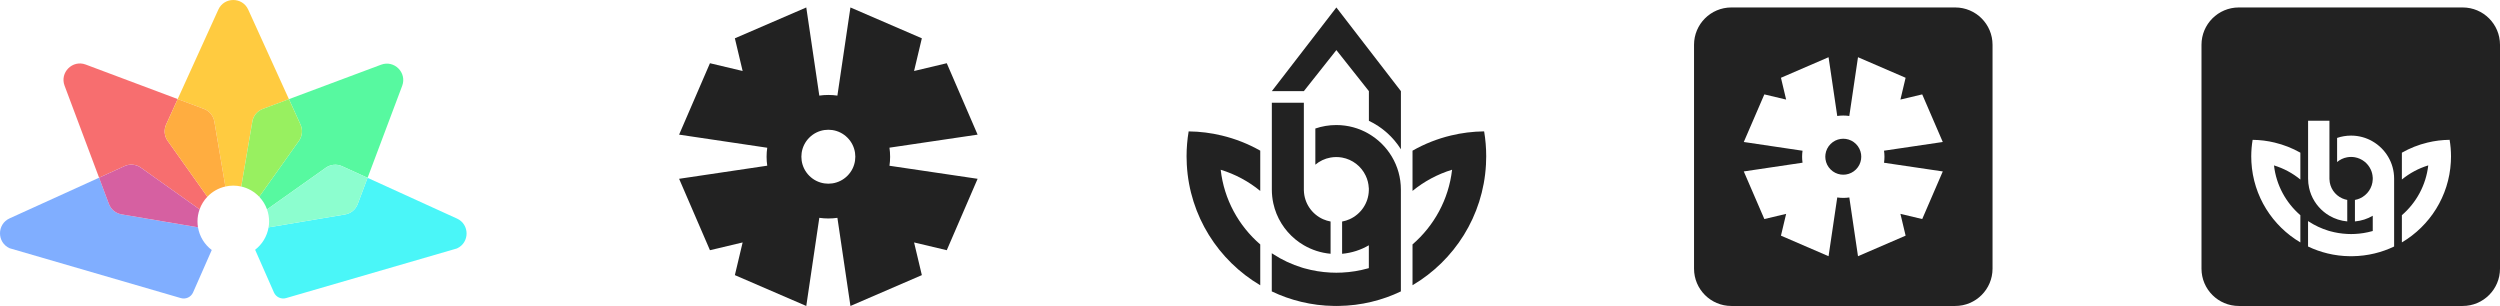 <svg width="335" height="41" viewBox="0 0 335 41" fill="none" xmlns="http://www.w3.org/2000/svg">
<path d="M119.275 21C119.275 20.591 119.246 20.186 119.188 19.788L130.999 18.041L126.866 8.472L122.486 9.513L123.527 5.133L113.958 1L112.211 12.811C111.813 12.753 111.409 12.724 110.999 12.724C110.589 12.724 110.185 12.753 109.787 12.811L108.041 1L98.472 5.133L99.513 9.513L95.133 8.472L91 18.041L102.81 19.797C102.753 20.192 102.723 20.593 102.723 21C102.723 21.406 102.753 21.807 102.81 22.202L91 23.959L95.133 33.528L99.513 32.487L98.472 36.867L108.041 41L109.788 29.189C110.186 29.247 110.59 29.276 111 29.276C111.41 29.276 111.814 29.247 112.212 29.189L113.959 41L123.528 36.867L122.487 32.487L126.867 33.528L131 23.959L119.189 22.211C119.247 21.814 119.277 21.409 119.277 21L119.275 21ZM113.554 23.555C112.984 24.126 112.27 24.466 111.528 24.575C111.353 24.601 111.176 24.614 110.999 24.614C110.823 24.614 110.646 24.6 110.47 24.575C109.728 24.466 109.015 24.127 108.444 23.555C107.87 22.981 107.529 22.262 107.422 21.517C107.373 21.174 107.373 20.826 107.422 20.484C107.529 19.738 107.87 19.02 108.444 18.445C109.015 17.874 109.728 17.534 110.47 17.425C110.646 17.4 110.823 17.387 110.999 17.387C111.176 17.387 111.353 17.4 111.528 17.425C112.27 17.534 112.984 17.874 113.554 18.445C114.125 19.016 114.465 19.731 114.574 20.471C114.626 20.822 114.626 21.179 114.574 21.529C114.465 22.27 114.126 22.984 113.554 23.555Z" fill="#222222"/>
<path d="M177.291 29.373C175.803 28.709 174.76 27.234 174.72 25.513H174.716V13.767H170.426V25.402C170.426 26.038 170.494 26.654 170.625 27.25C171.043 29.178 172.105 30.859 173.578 32.072C173.936 32.366 174.314 32.632 174.716 32.863C175.787 33.487 177.001 33.888 178.298 34.004V29.683C177.948 29.619 177.609 29.512 177.291 29.373ZM198.87 17.603C197.341 17.623 195.857 17.81 194.432 18.155C192.601 18.593 190.87 19.284 189.278 20.191V25.581C190.826 24.313 192.621 23.343 194.579 22.742C194.126 26.729 192.164 30.259 189.278 32.752V38.221C194.89 34.91 198.742 28.951 199.12 22.063C199.14 21.693 199.152 21.323 199.152 20.95C199.152 19.809 199.057 18.692 198.874 17.603H198.87ZM168.87 20.187C167.274 19.284 165.543 18.597 163.716 18.159C162.291 17.814 160.807 17.623 159.279 17.607C159.096 18.696 159 19.813 159 20.954C159 21.328 159.012 21.697 159.032 22.067C159.41 28.951 163.262 34.914 168.874 38.225V32.755C165.989 30.267 164.022 26.733 163.573 22.747C165.531 23.343 167.326 24.317 168.874 25.585V20.191L168.87 20.187Z" fill="#222222"/>
<path d="M179.074 6.712L183.432 12.213V16.188C185.199 17.027 186.692 18.359 187.722 20.004V12.213L182.78 5.806L179.074 1L175.369 5.806L170.426 12.213H174.716L179.074 6.712Z" fill="#222222"/>
<path d="M183.36 17.897C183.249 17.834 183.133 17.77 183.018 17.71C182.978 17.691 182.938 17.667 182.895 17.647C182.743 17.571 182.592 17.5 182.433 17.436C182.425 17.436 182.421 17.432 182.413 17.428C182.266 17.364 182.115 17.309 181.959 17.253C181.912 17.237 181.86 17.221 181.812 17.201C181.697 17.162 181.577 17.126 181.458 17.094C181.406 17.078 181.358 17.066 181.307 17.05C181.143 17.007 180.976 16.967 180.809 16.931C180.801 16.931 180.793 16.931 180.785 16.927C180.626 16.895 180.463 16.868 180.296 16.844C180.244 16.836 180.192 16.832 180.137 16.824C180.009 16.808 179.882 16.796 179.755 16.784C179.703 16.78 179.651 16.776 179.595 16.772C179.42 16.76 179.241 16.756 179.062 16.756C178.079 16.756 177.136 16.919 176.256 17.221V22.067C176.825 21.586 177.522 21.248 178.286 21.113C178.537 21.069 178.795 21.045 179.062 21.045C179.329 21.045 179.587 21.069 179.838 21.113C181.243 21.367 182.417 22.29 183.006 23.546C183.245 24.046 183.388 24.599 183.416 25.183C183.416 25.179 183.416 25.175 183.424 25.175V25.513C183.38 27.234 182.337 28.705 180.853 29.373C180.535 29.516 180.196 29.623 179.842 29.687V34.008C181.14 33.892 182.357 33.491 183.424 32.867V35.931C183.384 35.944 183.344 35.955 183.305 35.963C182.194 36.273 181.036 36.468 179.842 36.524C179.595 36.536 179.345 36.544 179.098 36.544H179.038C178.787 36.544 178.537 36.536 178.29 36.524C177.096 36.464 175.934 36.273 174.828 35.963C174.788 35.951 174.748 35.94 174.708 35.931C174.641 35.912 174.569 35.888 174.497 35.868C173.096 35.439 171.783 34.822 170.581 34.039C170.525 34.008 170.47 33.972 170.418 33.932V39.048C171.664 39.644 172.977 40.113 174.35 40.443C175.775 40.789 177.263 40.98 178.791 40.996C178.883 41 178.978 41 179.07 41C179.162 41 179.257 41 179.349 40.996C180.877 40.976 182.361 40.789 183.786 40.443C185.159 40.113 186.476 39.644 187.718 39.048V25.398C187.718 22.186 185.959 19.384 183.356 17.897H183.36Z" fill="#222222"/>
<path fillRule="evenodd" clipRule="evenodd" d="M232 1C229.239 1 227 3.239 227 6V36C227 38.761 229.239 41 232 41H262C264.761 41 267 38.761 267 36V6C267 3.239 264.761 1 262 1H232ZM252.458 20.192C252.497 20.457 252.517 20.727 252.517 21L252.518 21C252.518 21.273 252.498 21.542 252.459 21.808L260.333 22.972L257.578 29.352L254.658 28.658L255.352 31.578L248.972 34.333L247.808 26.459C247.542 26.498 247.273 26.518 247 26.518C246.727 26.518 246.457 26.498 246.192 26.459L245.027 34.333L238.648 31.578L239.342 28.658L236.422 29.352L233.667 22.972L241.54 21.801C241.502 21.538 241.482 21.27 241.482 21C241.482 20.729 241.502 20.462 241.54 20.198L233.667 19.027L236.422 12.648L239.342 13.342L238.648 10.422L245.027 7.667L246.191 15.541C246.457 15.502 246.726 15.482 246.999 15.482C247.272 15.482 247.542 15.502 247.807 15.541L248.972 7.667L255.351 10.422L254.657 13.342L257.577 12.648L260.332 19.027L252.458 20.192ZM247.352 23.384C247.846 23.311 248.322 23.084 248.703 22.703C249.084 22.323 249.31 21.846 249.383 21.353C249.417 21.119 249.417 20.881 249.383 20.648C249.31 20.154 249.083 19.678 248.703 19.297C248.322 18.916 247.846 18.69 247.352 18.617C247.235 18.6 247.117 18.591 246.999 18.591C246.882 18.591 246.764 18.6 246.647 18.617C246.152 18.69 245.676 18.916 245.296 19.297C244.913 19.68 244.686 20.159 244.615 20.656C244.582 20.884 244.582 21.116 244.615 21.345C244.686 21.841 244.913 22.321 245.296 22.703C245.676 23.084 246.152 23.311 246.647 23.384C246.764 23.4 246.882 23.409 246.999 23.409C247.117 23.409 247.235 23.401 247.352 23.384Z" fill="#222222"/>
<path fillRule="evenodd" clipRule="evenodd" d="M300 1C297.239 1 295 3.239 295 6V36C295 38.761 297.239 41 300 41H330C332.761 41 335 38.761 335 36V6C335 3.239 332.761 1 330 1H300ZM312.147 24.009C312.173 25.156 312.868 26.14 313.861 26.582C314.073 26.675 314.298 26.746 314.532 26.789V29.669C313.667 29.593 312.858 29.325 312.144 28.909C311.876 28.755 311.624 28.578 311.385 28.381C310.404 27.573 309.695 26.452 309.417 25.167C309.329 24.77 309.284 24.359 309.284 23.935V16.178H312.144V24.009H312.147ZM325.288 19.104C326.238 18.873 327.227 18.749 328.246 18.735H328.249C328.371 19.462 328.435 20.206 328.435 20.967C328.435 21.216 328.427 21.462 328.413 21.709C328.161 26.301 325.593 30.273 321.852 32.481V28.835C323.776 27.173 325.084 24.82 325.386 22.162C324.081 22.562 322.884 23.209 321.852 24.054V20.461C322.913 19.857 324.067 19.395 325.288 19.104ZM304.811 19.107C306.028 19.398 307.183 19.857 308.247 20.458L308.249 20.461V24.057C307.217 23.211 306.02 22.562 304.715 22.165C305.015 24.823 306.326 27.178 308.249 28.837V32.484C304.508 30.276 301.94 26.301 301.688 21.711C301.675 21.465 301.667 21.218 301.667 20.969C301.667 20.209 301.73 19.464 301.852 18.738C302.871 18.749 303.861 18.876 304.811 19.107ZM315.05 11.475L317.955 15.142V17.792C319.133 18.351 320.128 19.239 320.815 20.336V15.142L317.52 10.87L315.05 7.667L312.58 10.87L309.285 15.142H312.145L315.05 11.475ZM317.679 18.807C317.756 18.847 317.833 18.889 317.907 18.932H317.904C319.639 19.923 320.812 21.791 320.812 23.932V33.032C319.984 33.43 319.106 33.742 318.191 33.962C317.241 34.193 316.251 34.317 315.232 34.331C315.171 34.333 315.108 34.333 315.047 34.333C314.986 34.333 314.922 34.333 314.861 34.331C313.842 34.32 312.85 34.193 311.9 33.962C310.985 33.742 310.109 33.43 309.279 33.032V29.622C309.313 29.648 309.35 29.672 309.387 29.693C310.189 30.215 311.064 30.626 311.998 30.912C312.026 30.92 312.055 30.929 312.082 30.937C312.102 30.943 312.12 30.949 312.139 30.954C312.165 30.96 312.192 30.968 312.218 30.976L312.218 30.976C312.956 31.182 313.731 31.31 314.527 31.349C314.691 31.357 314.858 31.363 315.025 31.363H315.065C315.23 31.363 315.397 31.357 315.561 31.349C316.357 31.312 317.129 31.182 317.87 30.976C317.896 30.97 317.923 30.962 317.949 30.954V28.911C317.238 29.327 316.426 29.595 315.561 29.672V26.791C315.798 26.749 316.023 26.677 316.235 26.582C317.225 26.137 317.92 25.156 317.949 24.009V23.784C317.944 23.784 317.944 23.786 317.944 23.789C317.925 23.399 317.83 23.031 317.671 22.697C317.278 21.86 316.495 21.245 315.559 21.075C315.392 21.046 315.219 21.03 315.041 21.03C314.864 21.03 314.691 21.046 314.524 21.075C314.015 21.166 313.55 21.391 313.171 21.711V18.481C313.757 18.28 314.386 18.171 315.041 18.171C315.161 18.171 315.28 18.174 315.397 18.182C315.434 18.184 315.469 18.187 315.503 18.19C315.588 18.198 315.673 18.206 315.758 18.216C315.775 18.219 315.792 18.221 315.809 18.222C315.827 18.224 315.846 18.227 315.864 18.229C315.975 18.245 316.084 18.264 316.19 18.285C316.196 18.288 316.201 18.288 316.206 18.288C316.318 18.311 316.429 18.338 316.538 18.367C316.555 18.372 316.572 18.377 316.588 18.382C316.605 18.386 316.621 18.391 316.639 18.396C316.718 18.418 316.798 18.441 316.875 18.468C316.9 18.479 316.927 18.487 316.954 18.496C316.96 18.498 316.967 18.5 316.973 18.502C317.076 18.539 317.177 18.576 317.275 18.619C317.277 18.62 317.278 18.62 317.279 18.621C317.282 18.623 317.285 18.624 317.289 18.624C317.395 18.667 317.496 18.714 317.596 18.765C317.614 18.773 317.631 18.782 317.647 18.791C317.658 18.796 317.668 18.802 317.679 18.807Z" fill="#222222"/>
<path d="M28.721 16.284L30.198 24.994C30.54 24.916 30.895 24.873 31.261 24.873C31.626 24.873 31.985 24.916 32.329 24.995L33.813 16.287C33.944 15.514 34.478 14.872 35.211 14.598L38.715 13.288L33.261 1.288C32.48 -0.429 30.039 -0.429 29.257 1.288L23.809 13.275L27.324 14.593C28.057 14.868 28.589 15.513 28.72 16.284H28.721Z" fill="#FFCB40"/>
<path d="M40.056 18.875L34.737 26.366C35.194 26.847 35.553 27.421 35.781 28.06L43.657 22.479C44.295 22.026 45.128 21.948 45.84 22.271L49.257 23.828L53.892 11.503C54.556 9.736 52.832 8.009 51.065 8.67L38.719 13.286L40.267 16.692C40.591 17.404 40.512 18.237 40.059 18.875H40.056Z" fill="#57F9A0"/>
<path d="M33.815 16.287L32.331 24.995C33.267 25.208 34.099 25.695 34.737 26.366L40.056 18.875C40.509 18.236 40.59 17.405 40.265 16.692L38.716 13.286L35.212 14.596C34.48 14.87 33.946 15.514 33.815 16.285V16.287Z" fill="#98F060"/>
<path d="M18.875 22.466L26.744 28.054C26.972 27.418 27.329 26.845 27.785 26.366L22.466 18.875C22.013 18.236 21.933 17.405 22.258 16.692L23.812 13.274L11.482 8.649C9.715 7.986 7.989 9.712 8.652 11.479L13.277 23.809L16.695 22.255C17.407 21.931 18.239 22.011 18.878 22.463L18.875 22.466Z" fill="#F76E6F"/>
<path d="M22.466 18.875L27.785 26.366C28.425 25.692 29.26 25.205 30.199 24.994L28.722 16.284C28.591 15.512 28.059 14.868 27.326 14.594L23.811 13.275L22.257 16.693C21.934 17.406 22.013 18.238 22.466 18.877V18.875Z" fill="#FFAD40"/>
<path d="M26.53 30.46L16.284 28.723C15.512 28.592 14.868 28.06 14.593 27.327L13.275 23.812L1.288 29.26C-0.429 30.041 -0.429 32.482 1.288 33.264L24.24 39.946C24.898 40.137 25.594 39.812 25.871 39.186L28.375 33.501C27.414 32.775 26.736 31.697 26.531 30.46H26.53Z" fill="#80AEFF"/>
<path d="M16.284 28.723L26.53 30.46C26.488 30.203 26.464 29.94 26.464 29.671C26.464 29.104 26.564 28.559 26.744 28.054L18.875 22.467C18.236 22.014 17.405 21.933 16.692 22.258L13.274 23.812L14.592 27.327C14.866 28.06 15.512 28.592 16.283 28.723H16.284Z" fill="#D660A1"/>
<path d="M61.237 29.289L49.254 23.828L47.932 27.342C47.656 28.074 47.012 28.605 46.24 28.736L35.99 30.464C35.787 31.682 35.125 32.745 34.188 33.469L36.705 39.184C36.981 39.81 37.678 40.135 38.334 39.944L61.231 33.291C62.951 32.512 62.953 30.071 61.236 29.287L61.237 29.289Z" fill="#4AF6F8"/>
<path d="M43.656 22.479L35.78 28.06C35.96 28.563 36.059 29.106 36.059 29.671C36.059 29.941 36.035 30.206 35.992 30.464L46.242 28.736C47.014 28.607 47.658 28.075 47.934 27.342L49.256 23.828L45.839 22.272C45.127 21.947 44.296 22.026 43.656 22.479Z" fill="#8CFECF"/>
</svg>
